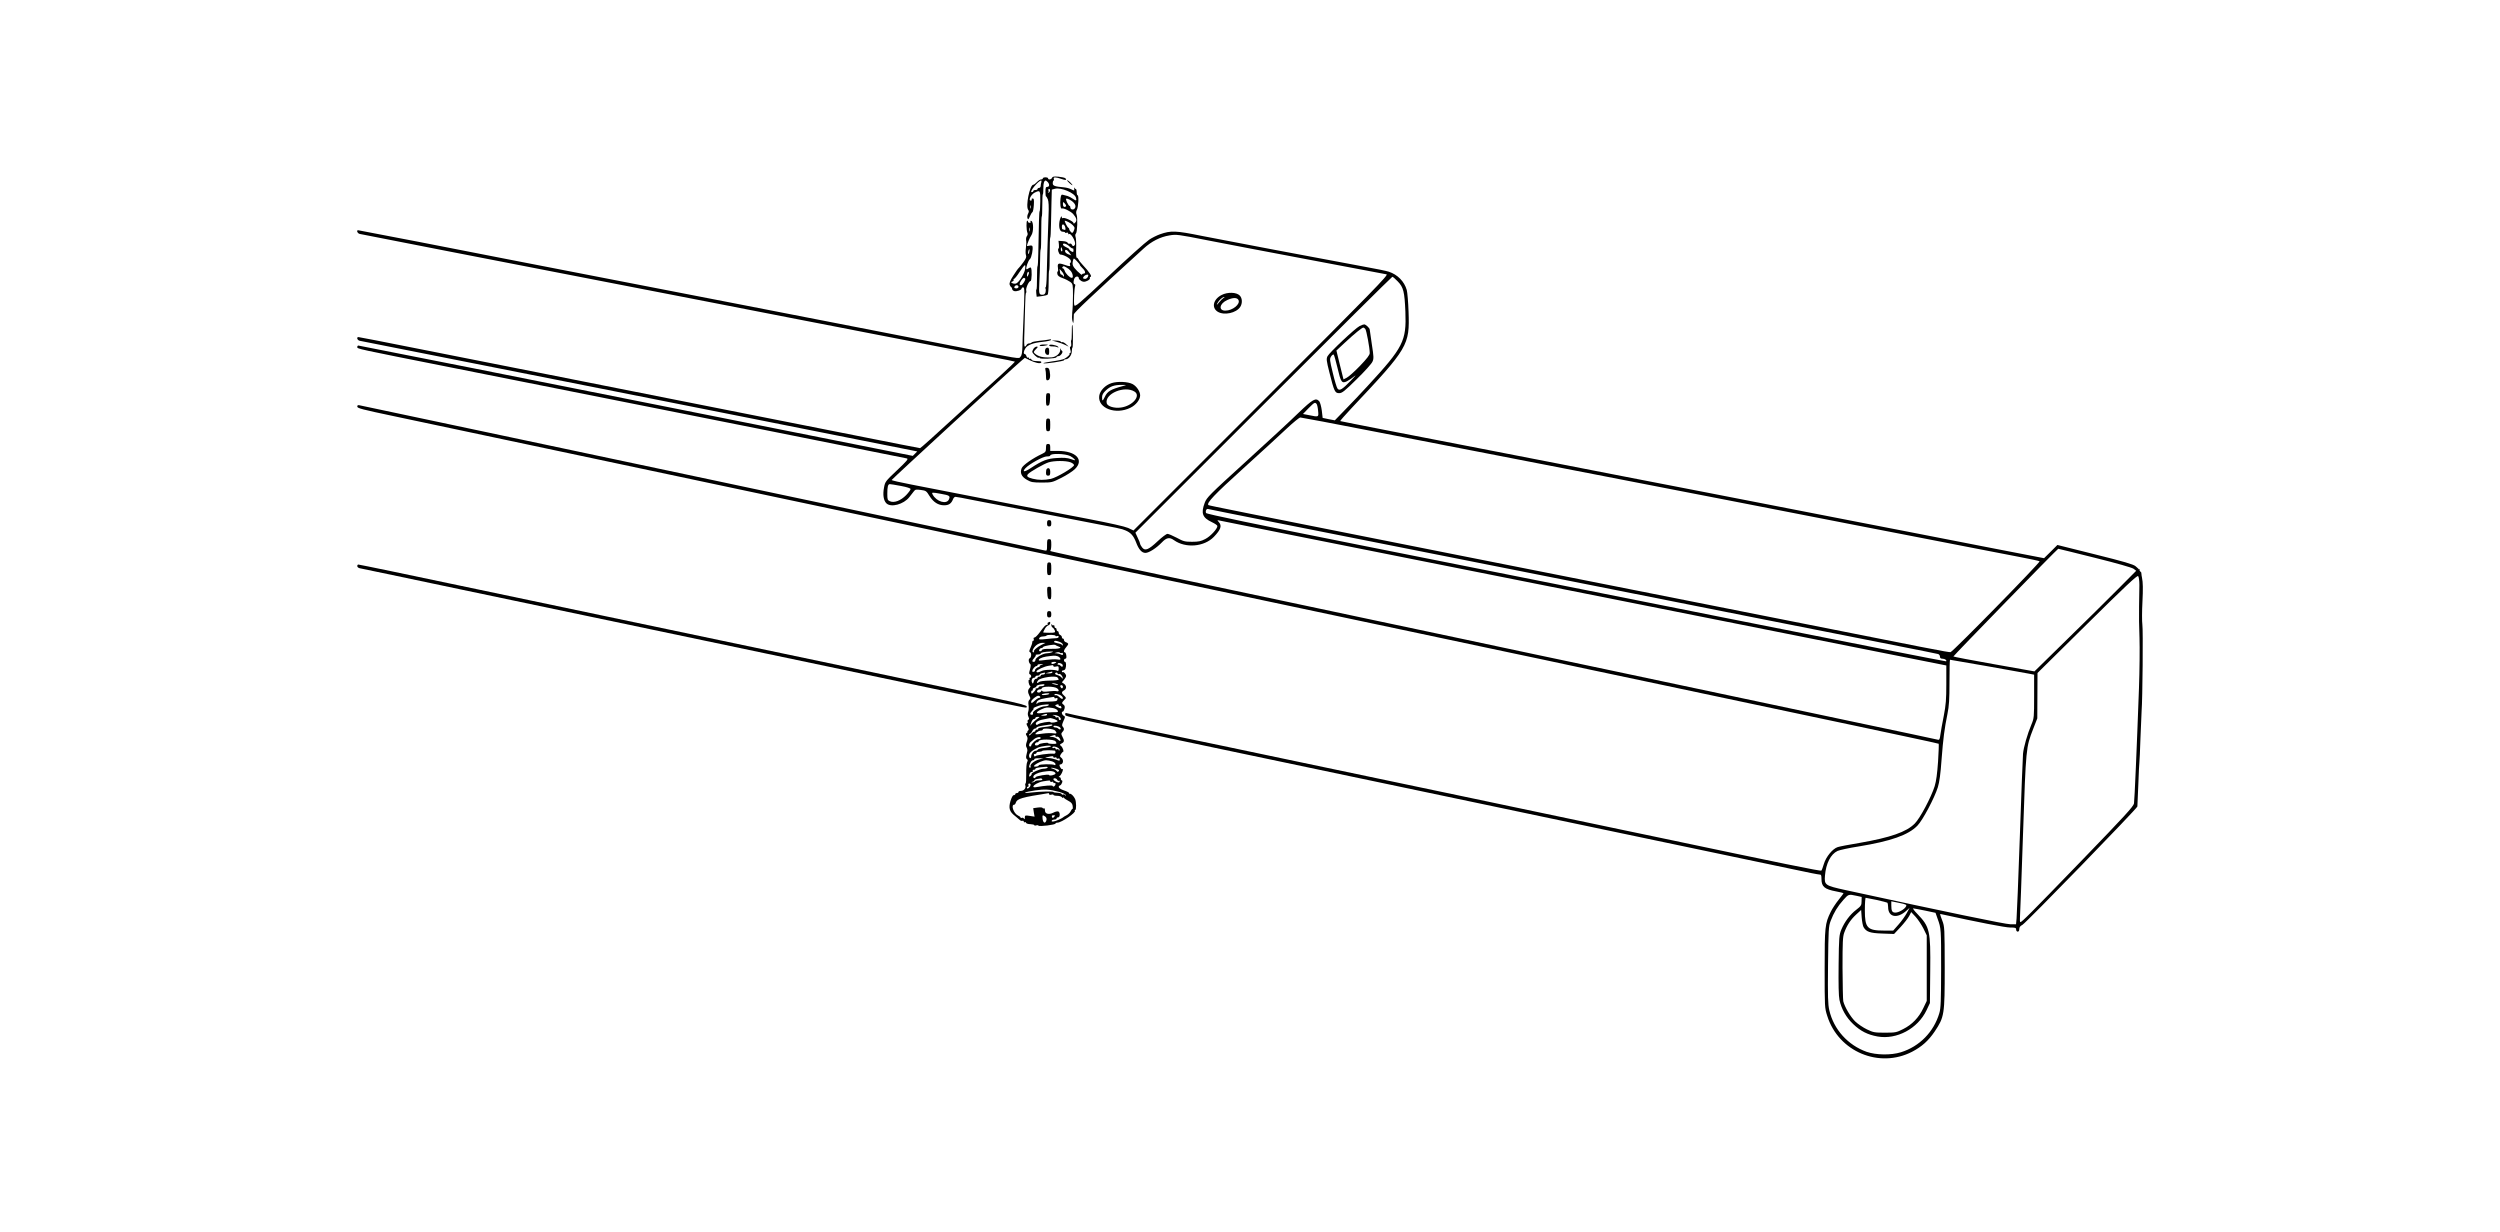 <svg width="609" height="300" viewBox="0 0 609 300" fill="none" xmlns="http://www.w3.org/2000/svg">
<rect width="609" height="300" fill="white"/>
<path d="M256.274 43.326C256.094 43.764 255.32 43.868 255.32 43.455C255.32 43.301 255.037 43.198 254.676 43.198C254.315 43.198 254.032 43.301 254.032 43.455C254.032 43.584 253.852 43.713 253.62 43.713C253.388 43.713 252.924 43.996 252.589 44.357C252.254 44.718 251.867 45.002 251.712 45.002C250.862 45.002 249.78 50.285 250.475 51.135C250.682 51.367 250.656 51.625 250.424 52.089C250.243 52.424 250.192 52.888 250.295 53.171C250.45 53.558 250.553 53.506 250.862 52.733C251.068 52.243 251.352 51.754 251.506 51.676C251.635 51.599 251.79 50.8 251.841 49.95C251.919 48.661 251.867 48.352 251.558 48.352C251.352 48.352 251.249 48.455 251.326 48.61C251.403 48.739 251.3 48.867 251.094 48.867C250.424 48.867 251.145 47.398 252.022 46.934C253.388 46.264 253.439 46.342 253.413 48.996C253.388 50.336 253.336 51.444 253.259 51.444C253.13 51.444 253.053 54.408 252.924 61.805C252.898 63.48 252.821 64.846 252.743 64.846C252.666 64.846 252.614 66.134 252.614 67.681C252.614 69.227 252.563 70.516 252.486 70.516C252.383 70.516 252.383 70.928 252.434 71.418L252.537 72.294L253.748 72.139C254.393 72.062 255.063 71.907 255.192 71.778C255.346 71.675 255.449 70.335 255.449 68.737C255.449 67.165 255.501 65.877 255.578 65.877C255.656 65.877 255.707 64.073 255.707 61.882C255.707 59.691 255.759 57.887 255.836 57.887C255.913 57.887 255.991 56.522 256.016 54.846C256.042 53.197 256.119 50.568 256.145 49.022L256.222 46.187L256.996 45.981C258.465 45.594 261.815 47.012 262.098 48.146C262.33 48.945 262.15 48.996 261.325 48.404C260.939 48.146 260.372 47.837 260.088 47.759C259.805 47.682 259.315 47.553 259.032 47.476C258.542 47.321 258.465 47.45 258.336 48.404C258.181 49.615 258.362 50.981 258.671 50.8C259.032 50.594 260.836 51.47 261.428 52.14C262.253 53.068 262.408 53.738 261.918 54.228C261.635 54.511 261.506 54.537 261.506 54.331C261.506 53.919 259.289 52.888 258.929 53.12C258.774 53.197 258.671 53.145 258.671 52.991C258.671 52.269 258.207 53.094 258.078 54.022C257.872 55.516 258.207 56.47 258.877 56.444C259.186 56.444 259.444 56.522 259.444 56.625C259.444 56.754 259.624 56.779 259.831 56.702C260.037 56.599 260.217 56.676 260.217 56.882C260.217 57.063 260.294 57.14 260.372 57.037C260.81 56.599 262.124 58.841 261.866 59.563C261.66 60.052 261.274 60.052 261.093 59.588C261.016 59.382 260.784 59.279 260.578 59.356C260.398 59.434 260.166 59.331 260.088 59.15C260.011 58.944 259.495 58.764 258.903 58.738L257.846 58.661L257.949 59.563C258.001 60.052 257.975 60.49 257.872 60.516C257.537 60.645 257.949 62.011 258.31 62.011C259.083 62.011 260.707 62.913 260.836 63.428C260.913 63.712 260.861 63.969 260.733 64.021C260.604 64.073 260.578 64.279 260.655 64.485C260.836 64.949 260.552 64.949 259.186 64.459C257.846 63.995 257.537 64.15 257.717 65.258C257.795 65.748 257.769 66.134 257.666 66.134C257.537 66.134 257.511 66.392 257.563 66.727C257.64 67.165 258.001 67.449 258.877 67.758C259.547 67.99 260.372 68.428 260.733 68.686C261.351 69.175 261.377 69.33 261.377 71.984C261.377 73.505 261.3 75.386 261.196 76.108C261.119 76.855 261.119 77.783 261.248 78.17C261.454 78.891 261.454 78.891 261.531 77.989C261.557 77.5 261.583 76.881 261.583 76.598C261.583 76.185 265.706 72.294 278.592 60.542C280.499 58.789 282.638 57.707 284.881 57.346C286.556 57.063 286.942 57.114 293.978 58.506C298.024 59.305 309.389 61.47 319.234 63.325C329.079 65.181 337.429 66.753 337.764 66.83C338.279 66.959 334.749 70.593 307.25 98.091L276.118 129.223L274.804 128.605C273.979 128.244 270.448 127.445 265.243 126.44C257.434 124.945 232.461 120.1 222.024 118.038C219.343 117.523 217.178 117.033 217.204 116.93C217.204 116.776 247.022 89.355 248.749 87.937L249.651 87.164L250.759 87.705C252.151 88.401 253.413 88.659 253.645 88.324C253.723 88.169 253.594 88.014 253.336 88.014C253.078 87.989 252.537 87.963 252.125 87.937C251.712 87.911 251.326 87.757 251.249 87.576C251.197 87.396 251.042 87.319 250.914 87.422C250.785 87.499 250.682 87.422 250.682 87.267C250.682 87.112 250.579 87.035 250.45 87.138C250.321 87.216 250.14 87.035 250.037 86.752C249.96 86.468 249.754 86.236 249.625 86.236C249.264 86.236 249.341 85.515 249.805 84.819C250.321 84.02 251.712 83.504 253.98 83.272C254.985 83.169 255.913 82.963 256.016 82.834C256.119 82.654 255.939 82.602 255.552 82.706C255.217 82.783 254.161 82.938 253.181 83.015C252.228 83.118 251.377 83.298 251.3 83.427C251.223 83.556 250.965 83.659 250.682 83.659C250.424 83.659 250.166 83.84 250.063 84.046C249.986 84.252 249.805 84.432 249.651 84.432C249.47 84.432 249.445 83.221 249.548 80.747C249.625 78.737 249.702 75.773 249.728 74.201C249.754 72.603 249.857 71.289 249.96 71.289C250.037 71.289 250.063 71.057 249.986 70.799C249.831 70.206 250.63 68.454 251.042 68.454C251.352 68.454 251.429 65.516 251.12 65.207C251.042 65.103 250.785 65.181 250.553 65.361C250.321 65.542 250.089 65.645 250.037 65.567C249.805 65.361 250.475 63.428 250.888 63.119C251.274 62.81 251.712 60.619 251.506 60.001C251.455 59.82 251.171 59.743 250.785 59.846C250.45 59.923 250.166 59.949 250.166 59.898C250.166 59.511 250.836 57.913 251.223 57.346C251.816 56.522 251.79 53.996 251.223 53.816C251.017 53.738 250.939 53.816 251.042 53.996C251.145 54.151 251.068 54.279 250.836 54.279C250.604 54.279 250.424 54.151 250.424 54.022C250.424 53.867 250.347 53.764 250.243 53.764C249.96 53.764 250.012 56.083 250.269 56.676C250.398 56.934 250.347 57.269 250.166 57.501C249.986 57.707 249.908 58.171 249.96 58.506C250.037 58.867 250.012 59.691 249.908 60.387C249.805 61.057 249.805 61.882 249.934 62.166C250.089 62.604 249.934 62.99 249.316 63.841C248.878 64.459 248.362 65.078 248.208 65.232C248.027 65.361 247.409 66.237 246.842 67.139C246.094 68.299 245.837 68.969 245.94 69.33C246.043 69.639 246.223 69.897 246.326 69.948C246.455 70 246.558 70.206 246.558 70.387C246.558 70.593 246.764 70.799 247.048 70.902C247.615 71.082 248.878 70.644 248.878 70.258C248.878 70.129 249.032 70 249.238 70C249.625 70 249.625 70.67 249.264 78.891C249.161 80.876 249.084 83.401 249.058 84.484C249.006 85.978 248.903 86.597 248.568 86.932C248.053 87.422 249.625 87.705 230.451 83.943C223.931 82.68 211.998 80.335 203.906 78.763C195.84 77.19 184.474 74.974 178.65 73.84C160.687 70.335 159.27 70.077 151.59 68.583C147.492 67.784 141.229 66.573 137.673 65.877C134.142 65.181 127.931 63.969 123.885 63.196C119.839 62.397 109.994 60.49 102.005 58.918C93.99 57.372 87.367 56.083 87.238 56.083C86.748 56.083 87.083 56.856 87.624 56.985C88.165 57.114 99.995 59.434 109.324 61.238C111.592 61.676 122.081 63.712 132.647 65.773C143.214 67.835 153.6 69.846 155.713 70.258C157.852 70.67 161.718 71.418 164.347 71.933C166.975 72.448 171.15 73.273 173.624 73.737C182.593 75.49 188.804 76.701 194.113 77.732C197.102 78.324 200.968 79.072 202.746 79.407C204.525 79.742 208.932 80.592 212.54 81.314C220.555 82.886 234.78 85.644 241.893 87.009C244.78 87.551 247.177 88.04 247.228 88.092C247.28 88.143 245.837 89.535 244.058 91.159C242.254 92.757 237.1 97.498 232.564 101.622C228.054 105.771 224.266 109.173 224.137 109.173C224.008 109.173 221.895 108.761 219.446 108.271C216.998 107.781 200.04 104.431 181.742 100.797C163.47 97.163 140.662 92.653 131.101 90.746C121.54 88.839 107.829 86.133 100.665 84.716C93.475 83.272 87.47 82.113 87.315 82.113C86.774 82.113 87.032 82.886 87.624 83.015C88.191 83.118 103.525 86.159 148.11 94.999C161.795 97.705 176.975 100.72 181.871 101.699C186.768 102.679 197.85 104.869 206.483 106.596C215.142 108.297 222.487 109.766 222.822 109.843L223.441 109.972L222.9 110.513L222.359 111.054L197.669 106.132C125.38 91.7 87.521 84.174 87.289 84.174C87.16 84.174 87.032 84.329 87.032 84.535C87.032 84.999 86.594 84.896 110.097 89.561C163.213 100.127 220.451 111.544 220.915 111.673C221.328 111.802 220.941 112.266 218.519 114.559C215.709 117.214 215.606 117.343 215.349 118.76C215.014 120.487 215.22 121.904 215.916 122.6C217.024 123.708 220.142 122.858 221.508 121.105C221.895 120.616 222.384 119.971 222.616 119.688C222.951 119.224 223.183 119.198 224.317 119.353C225.554 119.507 225.683 119.611 226.405 120.796C227.384 122.342 228.544 123.09 229.987 123.09C231.121 123.09 231.739 122.677 232.152 121.621C232.255 121.311 232.538 121.028 232.745 121.028C232.951 121.028 234.858 121.363 236.945 121.801C240.734 122.548 249.187 124.172 262.279 126.698C272.897 128.734 273.18 128.785 274.134 129.198C275.448 129.739 276.118 130.486 276.737 132.084C277.381 133.836 278.128 134.687 279.03 134.687C279.881 134.687 281.685 133.527 283.025 132.136C284.159 130.95 284.881 130.795 285.989 131.594C288.824 133.605 293.334 133.218 295.705 130.77C297.406 128.991 297.715 128.064 296.89 127.162C296.452 126.672 296.478 126.672 297.071 126.801C297.431 126.904 319.801 131.362 346.81 136.749C373.819 142.135 413.507 150.047 435.026 154.325L474.122 162.108V166.644C474.122 170.381 474.019 171.721 473.503 174.375C473.143 176.154 472.782 178.215 472.679 178.963C472.55 180.045 472.421 180.303 472.086 180.2C471.854 180.148 468.89 179.504 465.488 178.782C462.086 178.061 455.772 176.72 451.443 175.818C447.113 174.891 437.5 172.855 430.052 171.283C422.604 169.711 412.76 167.623 408.146 166.644C403.533 165.664 396.704 164.221 392.941 163.422C383.406 161.412 378.406 160.355 373.535 159.325C371.241 158.835 363.561 157.186 356.474 155.691C349.387 154.196 339.542 152.109 334.568 151.052C329.62 149.995 322.069 148.397 317.817 147.495C313.564 146.593 297.818 143.243 282.819 140.073C267.82 136.903 255.681 134.275 255.81 134.223C255.965 134.172 256.094 133.501 256.094 132.728C256.094 131.517 256.042 131.337 255.578 131.337C255.114 131.337 255.063 131.517 255.063 132.78C255.063 134.146 255.037 134.223 254.496 134.094C254.161 134.017 246.429 132.367 237.28 130.435C217.385 126.234 196.432 121.801 184.448 119.25C181.124 118.528 176.485 117.549 174.14 117.059C168.573 115.899 135.998 108.993 128.395 107.369C125.148 106.673 117.184 104.998 110.742 103.632C94.969 100.308 88.294 98.89 87.624 98.736C87.186 98.632 87.032 98.71 87.032 99.045C87.032 99.457 88.294 99.766 95.871 101.364C107.365 103.787 128.73 108.323 144.889 111.75C148.162 112.446 169.501 116.956 192.309 121.801C215.142 126.62 235.94 131.027 238.569 131.594C251.274 134.3 259.702 136.079 266.531 137.522C270.655 138.372 275.861 139.48 278.128 139.97C280.396 140.46 285.035 141.439 288.437 142.161C296.89 143.939 302.663 145.176 312.662 147.289C317.353 148.269 325.059 149.918 329.801 150.923C334.543 151.928 340.573 153.191 343.202 153.758C357.222 156.747 364.18 158.216 368.716 159.17C371.473 159.737 374.798 160.433 376.061 160.716C379.463 161.464 392.477 164.221 405.827 167.03C412.27 168.396 419.125 169.839 421.032 170.252C422.939 170.664 429.795 172.107 436.238 173.473C442.68 174.839 449.819 176.334 452.087 176.824C454.355 177.313 459.793 178.473 464.174 179.401C468.555 180.329 472.189 181.127 472.266 181.179C472.318 181.256 472.266 183.189 472.112 185.509C471.905 188.447 471.674 190.251 471.287 191.513C470.437 194.219 467.73 199.322 466.442 200.611C464.406 202.673 460.54 204.013 453.015 205.327C450.515 205.739 448.092 206.203 447.654 206.358C446.443 206.744 444.819 208.703 444.304 210.43C444.072 211.229 443.789 211.976 443.686 212.079C443.531 212.26 434.64 210.456 402.734 203.729C398.688 202.879 394.874 202.08 394.23 201.951C393.585 201.822 391.395 201.358 389.333 200.92C384.643 199.941 376.19 198.137 368.974 196.642C365.932 195.998 361.577 195.096 359.309 194.606C354.619 193.601 347.763 192.158 335.986 189.709C331.527 188.782 326.837 187.802 325.548 187.519C324.285 187.235 318.487 186.024 312.662 184.813C306.864 183.602 300.24 182.21 297.973 181.72C292.818 180.638 275.938 177.107 266.918 175.252C263.155 174.478 259.934 173.783 259.753 173.705C259.547 173.654 259.444 173.783 259.495 174.04C259.573 174.53 258.31 174.221 282.123 179.246C288.282 180.535 294.39 181.823 295.653 182.107C296.942 182.39 308.23 184.761 320.781 187.39C333.331 190.044 351.603 193.859 361.371 195.92C371.164 197.982 381.292 200.121 383.921 200.662C399.642 203.961 411.626 206.461 415.234 207.234C417.501 207.724 422.192 208.703 425.671 209.425C429.15 210.146 434.408 211.255 437.346 211.873C440.309 212.517 442.938 213.033 443.222 213.033C443.634 213.033 443.711 213.213 443.711 214.089C443.711 215.996 444.433 216.615 447.319 217.156C448.247 217.337 449.02 217.517 449.072 217.569C449.123 217.594 448.582 218.342 447.886 219.192C447.19 220.068 446.314 221.383 445.953 222.156C444.562 224.991 444.484 225.764 444.484 236.021C444.484 245.376 444.484 245.505 445.129 247.515C447.861 256.2 457.783 260.35 465.798 256.2C468.169 254.963 469.792 253.494 471.287 251.278C473.658 247.721 473.735 247.206 473.735 235.712C473.71 226.099 473.71 225.738 473.143 224.269C472.472 222.439 472.472 222.594 473.039 222.723C481.724 224.63 488.477 225.944 489.662 225.944C490.951 225.944 491.131 225.996 491.131 226.46C491.131 226.717 491.312 226.949 491.518 226.949C491.75 226.949 491.904 226.717 491.904 226.305C491.904 225.867 492.136 225.558 492.652 225.3C493.502 224.862 520.588 196.977 520.665 196.462C520.691 196.281 520.794 193.859 520.897 191.101C521.001 188.344 521.104 185.921 521.155 185.715C521.207 185.509 521.31 182.88 521.413 179.916C521.516 176.927 521.645 173.911 521.696 173.216C521.928 170.381 522.083 153.294 521.877 152.109C521.774 151.413 521.774 148.939 521.902 146.568C522.057 143.501 522.031 141.851 521.799 140.769C521.516 139.3 521.799 140.769 521.607 139.45C520.227 137.934 521.413 139.682 521.181 139.45C520.949 139.218 521.619 138.258 521.078 138.774L520.897 138.527L520.227 137.934C519.686 137.47 517.392 136.8 510.357 135.048L501.182 132.754L499.558 134.378L497.935 135.976L485.951 133.656C479.379 132.367 470.101 130.563 465.359 129.636C460.617 128.708 454.69 127.574 452.216 127.084C449.742 126.595 442.887 125.255 437.011 124.121C431.135 122.987 421.908 121.183 416.522 120.126C411.136 119.069 403.379 117.575 399.255 116.776C395.158 115.977 390.982 115.178 389.977 114.972C388.998 114.765 384.23 113.838 379.411 112.91C374.592 111.982 365.958 110.281 360.211 109.173C354.464 108.039 344.568 106.132 338.176 104.895C331.811 103.658 326.528 102.601 326.476 102.575C326.424 102.524 327.636 101.132 329.182 99.483C343.099 84.69 343.408 84.149 343.125 75.928C343.047 73.582 342.841 71.211 342.686 70.644C342.094 68.557 340.444 66.882 338.305 66.186C337.816 66.005 334.903 65.413 331.862 64.871C320.342 62.733 298.514 58.609 292.818 57.475C286.35 56.161 285.241 56.135 282.587 57.063C281.788 57.346 280.602 57.939 279.958 58.377C278.953 59.073 274.572 62.99 269.881 67.423C262.717 74.149 261.815 74.897 261.686 74.304C261.531 73.582 261.686 70.412 261.892 69.742C261.995 69.459 261.944 69.227 261.789 69.227C261.403 69.227 261.454 68.17 261.841 67.655C262.176 67.217 262.794 67.294 262.794 67.784C262.794 67.964 263.078 68.248 263.413 68.454C263.928 68.712 264.186 68.712 264.83 68.428C265.294 68.222 265.578 67.938 265.5 67.758C265.449 67.578 265.5 67.423 265.655 67.423C266.119 67.423 265.32 66.186 263.799 64.588C263.284 64.047 262.794 63.428 262.717 63.196C262.614 62.964 262.433 62.784 262.305 62.784C262.15 62.784 262.098 61.856 262.15 60.542C262.202 59.331 262.124 58.068 262.021 57.758C261.892 57.398 261.918 57.063 262.098 56.882C262.433 56.547 262.562 53.094 262.253 52.269C262.098 51.883 262.124 51.47 262.33 51.109C262.691 50.465 262.846 47.579 262.511 47.579C262.382 47.579 262.279 47.218 262.279 46.806C262.279 46.367 262.176 46.032 262.047 46.032C261.918 46.032 261.763 45.878 261.686 45.697C261.635 45.543 261.635 45.646 261.66 45.955C261.763 46.496 261.738 46.496 260.99 46.136C260.578 45.904 259.779 45.697 259.238 45.646C256.893 45.44 256.403 45.259 256.454 44.589C256.454 44.254 256.558 43.971 256.661 43.971C256.764 43.971 256.789 43.79 256.712 43.584C256.506 43.094 257.15 43.094 258.542 43.584C259.599 43.971 259.985 43.893 259.521 43.429C259.367 43.275 258.619 43.12 257.846 43.043C256.712 42.94 256.377 43.017 256.274 43.326ZM253.671 44.383C253.594 44.615 253.516 45.002 253.516 45.285C253.516 45.543 253.336 45.775 253.13 45.775C252.924 45.775 252.743 45.878 252.743 46.032C252.743 46.161 252.511 46.29 252.228 46.29C251.944 46.29 251.712 46.393 251.712 46.548C251.712 46.677 251.532 46.806 251.3 46.806C250.656 46.806 252.95 43.996 253.62 43.971C253.723 43.971 253.748 44.151 253.671 44.383ZM255.217 44.331C255.707 44.847 255.681 45.517 255.14 45.517C254.754 45.517 254.676 45.749 254.676 46.677C254.676 47.321 254.728 47.837 254.805 47.837C254.882 47.837 255.063 48.146 255.243 48.532C255.449 49.022 255.527 50.285 255.424 52.475C255.192 59.099 255.037 64.021 254.985 66.959C254.96 68.634 254.831 70 254.728 70C254.599 70 254.599 70.129 254.676 70.284C254.779 70.412 254.779 70.825 254.702 71.186C254.573 71.624 254.367 71.804 253.929 71.804C253.104 71.804 253.053 71.546 253.181 68.84C253.259 67.552 253.336 65.207 253.362 63.635C253.362 62.037 253.439 60.722 253.516 60.722C253.594 60.722 253.645 58.918 253.645 56.728C253.645 54.537 253.697 52.733 253.774 52.733C253.852 52.733 253.903 51.522 253.903 50.027C253.903 48.532 253.955 47.321 254.032 47.321C254.109 47.321 254.161 46.651 254.161 45.826C254.161 44.589 254.341 43.996 254.754 43.971C254.805 43.971 255.011 44.125 255.217 44.331ZM255.784 46.471C255.733 46.703 255.552 46.934 255.372 46.96C255.192 46.986 255.166 46.96 255.295 46.909C255.449 46.831 255.475 46.599 255.398 46.393C255.32 46.187 255.398 46.032 255.578 46.032C255.733 46.032 255.836 46.239 255.784 46.471ZM260.552 48.635C261.815 49.306 262.33 50.259 261.738 50.852C261.377 51.213 260.733 51.006 260.733 50.517C260.733 50.31 260.629 50.156 260.526 50.156C260.423 50.156 260.14 49.744 259.908 49.254C259.495 48.3 259.624 48.172 260.552 48.635ZM259.702 50.13C259.702 50.285 259.521 50.414 259.315 50.414C259.083 50.414 258.929 50.156 258.929 49.744C258.929 49.151 258.98 49.125 259.315 49.486C259.521 49.692 259.702 49.975 259.702 50.13ZM251.12 50.723C251.042 50.903 250.991 50.774 250.991 50.414C250.991 50.053 251.042 49.924 251.12 50.079C251.171 50.259 251.171 50.568 251.12 50.723ZM260.269 54.099C261.093 54.511 261.763 55.181 261.763 55.568C261.763 55.723 261.635 56.083 261.506 56.367C261.248 56.805 261.171 56.831 260.861 56.496C260.655 56.29 260.475 56.006 260.475 55.877C260.475 55.723 260.398 55.568 260.294 55.516C259.985 55.388 259.186 53.764 259.418 53.764C259.547 53.764 259.934 53.919 260.269 54.099ZM259.521 55.465C259.599 55.955 259.547 56.083 259.264 55.98C259.057 55.903 258.825 55.826 258.774 55.826C258.722 55.826 258.671 55.542 258.671 55.181C258.671 54.357 259.341 54.589 259.521 55.465ZM250.862 56.264C250.785 56.522 250.733 56.367 250.733 55.955C250.733 55.516 250.785 55.336 250.862 55.491C250.914 55.671 250.914 56.032 250.862 56.264ZM260.578 60.078C260.939 60.413 261.274 60.593 261.351 60.516C261.428 60.439 261.506 60.645 261.506 60.954C261.506 61.444 261.428 61.47 260.99 61.238C260.707 61.083 260.475 60.877 260.475 60.748C260.475 60.619 260.14 60.387 259.702 60.207C259.289 60.026 258.929 59.743 258.929 59.563C258.929 59.099 259.805 59.356 260.578 60.078ZM258.748 60.722C258.825 61.006 258.774 61.238 258.645 61.238C258.516 61.238 258.413 61.006 258.413 60.722C258.413 60.439 258.465 60.207 258.516 60.207C258.568 60.207 258.671 60.439 258.748 60.722ZM250.733 61.418C250.656 61.831 250.553 61.985 250.475 61.805C250.372 61.47 250.579 60.722 250.759 60.722C250.81 60.722 250.81 61.032 250.733 61.418ZM260.526 61.599L260.964 62.217L260.217 61.934C259.753 61.753 259.444 61.444 259.444 61.186C259.444 60.619 259.959 60.825 260.526 61.599ZM263.052 64.537C263.052 64.64 263.361 65 263.696 65.335C264.418 66.005 264.547 66.65 263.954 66.65C263.748 66.65 263.567 66.779 263.567 66.907C263.567 67.062 263.052 66.65 262.408 66.031C261.274 64.871 261.119 64.485 261.403 63.377C261.557 62.836 261.583 62.836 262.305 63.583C262.717 63.995 263.052 64.433 263.052 64.537ZM249.728 65.542C249.522 66.727 248.156 68.892 247.486 69.072C247.202 69.15 246.79 69.098 246.584 68.969C246.223 68.763 246.223 68.737 246.61 68.583C246.867 68.48 246.996 68.299 246.919 68.17C246.842 68.041 246.893 67.938 247.022 67.938C247.151 67.938 247.769 67.191 248.362 66.263C248.955 65.335 249.548 64.588 249.676 64.588C249.78 64.588 249.805 65.026 249.728 65.542ZM259.727 65.129C260.578 65.567 261.171 66.263 261.3 67.011C261.403 67.475 261.325 67.681 261.068 67.681C260.604 67.681 259.547 66.624 259.341 65.928C259.238 65.619 259.032 65.361 258.903 65.361C258.748 65.361 258.722 65.232 258.8 65.103C259.006 64.768 259.109 64.768 259.727 65.129ZM259.186 67.139C259.186 67.475 259.135 67.475 258.954 67.217C258.851 67.011 258.645 66.882 258.516 66.882C258.387 66.907 258.233 66.598 258.207 66.212L258.104 65.49L258.645 66.109C258.954 66.444 259.186 66.907 259.186 67.139ZM250.45 67.088C250.192 67.526 250.192 67.5 250.166 67.011C250.166 66.418 250.501 65.954 250.63 66.366C250.682 66.521 250.604 66.83 250.45 67.088ZM265.114 67.011C265.114 67.475 264.727 67.938 264.315 67.938C263.748 67.938 263.696 67.655 264.134 67.217C264.418 66.933 265.114 66.779 265.114 67.011ZM340.496 68.557C341.887 69.974 342.145 71.082 342.351 75.902C342.635 83.092 341.862 84.587 333.202 93.968C331.579 95.746 329.105 98.349 327.687 99.792L325.162 102.395L323.667 102.112L322.198 101.802L321.992 100.024C321.863 99.019 321.579 98.014 321.373 97.756C320.523 96.828 319.853 97.189 316.296 100.591C314.441 102.421 308.642 107.756 303.436 112.498C294.571 120.564 293.952 121.183 293.463 122.497C292.509 125.048 292.896 126.105 295.241 127.213C295.962 127.548 296.555 127.961 296.555 128.141C296.555 128.837 294.828 130.692 293.591 131.311C292.561 131.852 291.968 131.981 290.37 131.981C288.643 131.981 288.257 131.878 286.659 131.002C285.68 130.486 284.649 130.048 284.391 130.048C284.133 130.048 283.051 130.847 281.994 131.852C279.778 133.94 278.927 134.275 278.231 133.373C277.974 133.038 277.742 132.625 277.742 132.496C277.742 132.342 277.484 131.672 277.149 131.002L276.582 129.765L307.766 98.607C324.93 81.443 339.053 67.423 339.181 67.423C339.31 67.423 339.903 67.938 340.496 68.557ZM249.728 67.835C249.96 68.093 249.084 69.485 248.697 69.485C248.259 69.485 248.285 69.072 248.774 68.325C249.213 67.681 249.445 67.552 249.728 67.835ZM248.104 69.871C248.104 70.077 247.872 70.258 247.589 70.258C247.074 70.258 246.919 69.974 247.254 69.665C247.563 69.33 248.104 69.485 248.104 69.871ZM320.729 98.4C320.858 98.581 321.038 99.354 321.09 100.076C321.244 101.648 321.27 101.622 318.873 101.132L317.404 100.849L318.745 99.457C320.214 97.988 320.317 97.937 320.729 98.4ZM334.543 105.075C344.052 106.905 362.866 110.565 376.318 113.193C389.797 115.796 404.1 118.58 408.146 119.379C412.193 120.152 417.811 121.26 420.646 121.801C423.481 122.368 430.619 123.76 436.495 124.894C442.371 126.053 449.51 127.419 452.345 127.986C455.18 128.527 460.875 129.636 464.973 130.435C469.096 131.234 475.642 132.496 479.534 133.269C483.425 134.043 488.889 135.099 491.647 135.615C494.404 136.13 496.749 136.646 496.852 136.723C497.11 136.955 475.72 158.758 475.153 158.861C474.689 158.938 470.462 158.113 431.727 150.408C407.811 145.666 386.395 141.413 355.701 135.331C301.349 124.533 294.493 123.167 294.365 123.038C293.849 122.548 295.834 120.461 302.843 114.121C307.096 110.255 311.889 105.9 313.436 104.405C315.008 102.936 316.477 101.725 316.76 101.699C317.018 101.699 325.033 103.22 334.543 105.075ZM219.446 118.373C220.967 118.657 221.817 118.94 221.817 119.147C221.817 119.327 221.328 119.997 220.735 120.616C219.421 121.956 217.823 122.574 216.792 122.11C216.199 121.853 216.148 121.672 216.148 120.281C216.148 118.58 216.302 117.935 216.766 117.935C216.921 117.935 218.132 118.116 219.446 118.373ZM229.265 120.306C231.327 120.667 231.533 120.822 231.147 121.672C230.58 122.935 228.131 122.213 227.204 120.487C226.894 119.894 226.972 119.894 229.265 120.306ZM309.57 127.059C332.3 131.569 355.392 136.13 374.643 139.97C405.724 146.155 452.886 155.51 462.396 157.366C467.499 158.371 471.88 159.247 472.137 159.325C472.369 159.402 472.576 159.685 472.576 159.969C472.576 160.304 472.756 160.459 473.194 160.459C473.787 160.459 474.328 160.871 474.07 161.103C474.019 161.18 450.206 156.464 421.161 150.691C392.091 144.893 351.578 136.826 331.141 132.754C305.704 127.677 293.901 125.229 293.798 124.971C293.591 124.481 293.901 123.863 294.287 123.992C294.468 124.043 301.349 125.435 309.57 127.059ZM510.28 135.872C515.692 137.213 519.351 138.269 519.738 138.553L520.382 139.042L515.872 143.578C513.398 146.078 507.805 151.593 503.476 155.82L495.59 163.551L485.745 161.799C480.333 160.845 475.9 159.995 475.849 159.917C475.797 159.789 501.156 133.708 501.388 133.682C501.414 133.656 505.409 134.661 510.28 135.872ZM521.155 142.496C521.155 143.527 521.129 145.846 521.078 147.702C521.026 149.531 521.078 153.011 521.181 155.433C521.258 157.83 521.207 163.345 521.052 167.675C520.511 182.674 519.97 194.864 519.841 195.714C519.738 196.436 517.547 198.807 507.213 209.502C494.43 222.723 492.523 224.63 492.162 224.63C492.059 224.63 492.007 224.192 492.059 223.651C492.11 223.135 492.445 213.935 492.806 203.24C493.528 181.952 493.528 182.107 495.28 177.571L496.285 174.994L496.311 169.453L496.337 163.938L508.45 151.98C517.624 142.908 520.614 140.099 520.846 140.331C521.026 140.511 521.155 141.439 521.155 142.496ZM483.967 162.263C488.837 163.113 493.425 163.938 494.172 164.092L495.512 164.35V169.633C495.512 174.607 495.487 174.994 494.894 176.385C493.863 178.808 492.935 182.107 492.806 183.627C492.729 184.426 492.394 193.472 492.033 203.755C491.672 214.038 491.312 223.058 491.234 223.78L491.105 225.145H489.688C488.528 225.145 473.941 222.13 449.561 216.821C444.536 215.713 444.381 215.61 444.562 213.29C444.819 210.301 445.953 208.085 447.629 207.286C448.092 207.079 450.386 206.564 452.731 206.203C460.617 204.915 464.87 203.42 467.086 201.126C468.375 199.812 471.261 194.348 472.06 191.771C472.447 190.534 472.73 188.447 472.962 185.071C473.374 179.762 473.658 177.597 474.405 173.886C474.792 171.979 474.895 170.381 474.895 166.103C474.895 163.139 474.947 160.716 475.024 160.716C475.101 160.716 479.122 161.412 483.967 162.263ZM452.216 218.213L453.505 218.496L453.479 219.553C453.479 220.532 453.35 220.713 452.19 221.615C450.67 222.774 449.355 224.527 448.556 226.434C448.015 227.774 447.964 228.264 447.886 235.016C447.835 239.681 447.886 242.644 448.092 243.572C448.556 245.763 449.716 247.85 451.443 249.474C453.221 251.175 454.948 252.051 457.37 252.489C462.061 253.314 467.163 250.582 469.303 246.098L470.127 244.345L470.205 236.537C470.308 226.666 470.101 225.79 467.06 222.62C466.339 221.898 465.901 221.28 466.055 221.28C466.236 221.28 467.524 221.537 468.942 221.821L471.493 222.362L472.009 223.831C472.859 226.151 472.859 226.305 472.859 236.073C472.833 243.856 472.782 245.608 472.421 246.794C471.081 251.381 467.576 254.937 463.066 256.329C460.669 257.077 457.035 257.025 454.716 256.226C450.154 254.602 446.701 250.788 445.618 246.098C445.283 244.655 445.232 242.799 445.309 235.093C445.412 226.357 445.438 225.712 445.953 224.321C446.701 222.336 447.654 220.764 449.046 219.218C450.309 217.801 450.309 217.801 452.216 218.213ZM457.113 219.218C458.427 219.527 459.612 219.811 459.741 219.888C459.844 219.965 459.947 220.455 459.947 220.97C459.947 223.445 462.19 223.883 464.432 221.821L465.179 221.151L464.483 222.439C464.097 223.135 463.22 224.398 462.499 225.197L461.184 226.692H459.02C454.87 226.692 454.278 226.073 454.278 221.744C454.278 220.068 454.381 218.703 454.484 218.703C454.587 218.703 455.772 218.934 457.113 219.218ZM464.303 220.816C463.942 221.512 462.525 222.311 461.726 222.311C460.927 222.311 460.721 221.924 460.721 220.532V219.553L462.628 219.94C464.38 220.3 464.535 220.403 464.303 220.816ZM453.943 225.815C454.613 227.001 455.515 227.31 458.53 227.413L461.391 227.516L462.988 225.815C463.865 224.862 464.793 223.676 465.076 223.135L465.566 222.182L466.648 223.341C467.215 223.96 468.065 225.249 468.529 226.151L469.354 227.851V235.841V243.83L468.529 245.557C467.447 247.876 465.772 249.603 463.607 250.685C461.983 251.51 461.726 251.561 459.174 251.561C456.674 251.561 456.339 251.51 454.793 250.762C453.865 250.324 452.577 249.448 451.907 248.804C450.747 247.644 449.381 245.325 449.02 243.907C448.943 243.521 448.866 239.861 448.84 235.789C448.84 229.604 448.891 228.186 449.252 227.207C449.896 225.429 450.773 224.063 452.139 222.8L453.376 221.666L453.505 223.47C453.582 224.45 453.788 225.506 453.943 225.815Z" fill="black"/>
<path d="M331.192 79.433C330.136 79.948 323.847 85.876 323.383 86.778C323.074 87.422 323.1 87.809 323.847 90.747C325.007 95.36 325.187 95.772 326.218 95.772C326.94 95.772 327.507 95.308 330.522 92.344C332.429 90.489 334.156 88.556 334.336 88.092C334.671 87.371 334.646 86.855 334.182 83.891C333.898 82.01 333.666 80.386 333.666 80.283C333.666 79.922 332.687 79.02 332.326 79.02C332.146 79.02 331.63 79.201 331.192 79.433ZM332.584 80.129C332.867 80.464 333.666 84.768 333.666 86.005C333.666 86.469 333.022 87.319 331.295 89.123C329.981 90.489 328.538 91.778 328.074 92.009L327.275 92.422L326.399 88.891L325.548 85.386L327.739 83.35C329.955 81.288 331.785 79.794 332.12 79.794C332.223 79.794 332.429 79.948 332.584 80.129ZM325.806 89.587C326.631 93.143 326.863 93.478 328.1 92.886C328.564 92.654 329.414 92.087 329.955 91.623C330.522 91.159 330.084 91.674 329.027 92.757C326.94 94.922 326.27 95.308 325.806 94.638C325.626 94.406 325.11 92.705 324.672 90.85C323.899 87.654 323.873 87.448 324.26 86.829C324.492 86.469 324.775 86.288 324.904 86.391C325.007 86.52 325.419 87.963 325.806 89.587Z" fill="black"/>
<path d="M259.959 43.945C259.959 44.048 260.243 44.383 260.604 44.692C260.964 45.002 261.248 45.182 261.248 45.105C261.248 45.002 260.964 44.667 260.604 44.332C260.243 43.996 259.959 43.816 259.959 43.945Z" fill="black"/>
<path d="M297.586 71.856C295.524 72.912 295.061 74.974 296.658 75.954C298.205 76.881 301.143 76.263 302.122 74.768C302.689 73.892 302.637 72.629 301.993 71.985C301.194 71.16 299.029 71.108 297.586 71.856ZM298.05 72.577C297.818 72.732 297.303 73.222 296.942 73.686C296.401 74.356 296.323 74.381 296.555 73.866C296.89 73.17 297.818 72.32 298.23 72.346C298.385 72.346 298.282 72.448 298.05 72.577ZM301.684 73.067C302.225 74.072 300.266 75.67 298.488 75.67C296.761 75.67 297.045 73.943 298.952 73.093C300.344 72.448 301.349 72.448 301.684 73.067Z" fill="black"/>
<path d="M261.093 80.927C261.093 82.01 261.042 82.886 260.965 82.886C260.887 82.886 260.862 83.221 260.939 83.659C260.99 84.097 260.939 84.432 260.784 84.432C260.604 84.432 260.578 84.69 260.733 85.205C260.887 85.721 260.862 85.978 260.681 85.978C260.527 85.978 260.449 86.056 260.552 86.133C260.733 86.339 259.985 87.061 259.186 87.448C258.826 87.602 257.511 87.886 256.274 88.04C255.037 88.221 254.058 88.427 254.135 88.478C254.341 88.71 259.186 87.989 259.186 87.757C259.186 87.628 259.367 87.525 259.573 87.525C260.32 87.525 261.068 86.546 261.093 85.592C261.119 85.102 261.171 84.69 261.248 84.69C261.429 84.69 261.403 79.355 261.222 79.149C261.119 79.072 261.068 79.871 261.093 80.927Z" fill="black"/>
<path d="M257.408 83.273C258.078 83.453 259.006 83.788 259.47 84.02L260.346 84.458L259.702 83.84C259.341 83.505 258.903 83.273 258.748 83.35C258.568 83.402 258.413 83.35 258.413 83.247C258.413 83.118 257.924 82.989 257.305 82.963L256.223 82.938L257.408 83.273Z" fill="black"/>
<path d="M253.259 84.149C253.259 84.303 253.697 84.329 254.238 84.252C255.553 84.046 255.604 83.917 254.341 83.917C253.749 83.917 253.259 84.02 253.259 84.149Z" fill="black"/>
<path d="M255.578 84.123C255.578 84.278 255.888 84.407 256.3 84.381C256.687 84.355 257.228 84.432 257.511 84.561C257.898 84.716 257.949 84.69 257.743 84.458C257.357 84.046 255.578 83.762 255.578 84.123Z" fill="black"/>
<path d="M251.764 84.948C251.61 85.231 251.455 85.566 251.455 85.669C251.455 86.082 252.744 87.293 253.001 87.138C253.156 87.061 253.259 87.087 253.259 87.216C253.259 87.525 257.228 87.37 257.331 87.035C257.383 86.88 257.615 86.752 257.846 86.752C258.362 86.752 259.083 85.721 258.723 85.489C258.594 85.412 258.413 85.154 258.31 84.948C258.233 84.716 258.207 84.793 258.259 85.128C258.413 85.978 257.279 87.009 256.12 87.061C254.058 87.164 252.898 86.88 252.022 86.056C251.739 85.798 251.79 85.618 252.331 85.076C252.873 84.561 252.898 84.432 252.537 84.432C252.306 84.432 251.945 84.664 251.764 84.948Z" fill="black"/>
<path d="M254.65 85.051C254.418 85.669 254.65 86.365 255.14 86.443C255.501 86.52 255.578 86.34 255.578 85.618C255.578 84.948 255.475 84.69 255.192 84.69C254.96 84.69 254.728 84.845 254.65 85.051Z" fill="black"/>
<path d="M254.651 89.999C254.728 90.231 254.806 90.927 254.806 91.571C254.806 92.525 254.883 92.705 255.269 92.628C255.785 92.525 255.94 91.7 255.708 90.463C255.604 89.793 255.424 89.587 255.012 89.587C254.651 89.587 254.548 89.716 254.651 89.999Z" fill="black"/>
<path d="M270.783 93.324C269.237 93.813 267.949 95.153 267.768 96.442C267.382 99.457 271.789 101.107 275.371 99.328C276.711 98.684 277.742 97.344 277.742 96.313C277.742 95.359 276.866 94.071 275.886 93.555C274.752 92.963 272.227 92.86 270.783 93.324ZM273.618 94.019C270.551 94.844 269.778 95.308 269.134 96.674C268.593 97.782 268.464 97.808 268.464 96.777C268.464 96.184 268.722 95.72 269.392 95.102C270.448 94.097 271.428 93.762 273.232 93.762C274.52 93.762 274.52 93.762 273.618 94.019ZM276.402 95.411C277.974 96.442 275.886 98.89 273.051 99.277C271.453 99.509 269.804 98.993 269.598 98.246C269.031 95.901 273.979 93.839 276.402 95.411Z" fill="black"/>
<path d="M254.805 97.344C254.805 98.684 254.856 98.89 255.269 98.813C255.604 98.761 255.733 98.426 255.784 97.241C255.862 95.901 255.81 95.772 255.32 95.772C254.856 95.772 254.805 95.927 254.805 97.344Z" fill="black"/>
<path d="M254.805 103.503C254.805 104.869 254.856 105.05 255.32 105.05C255.784 105.05 255.836 104.869 255.836 103.503C255.836 102.137 255.784 101.957 255.32 101.957C254.856 101.957 254.805 102.137 254.805 103.503Z" fill="black"/>
<path d="M254.805 109.121C254.805 109.998 254.702 110.152 253.852 110.565C251.584 111.621 249.187 113.297 248.878 114.044C248.414 115.204 248.826 116.131 250.192 116.905C251.171 117.472 251.635 117.549 253.8 117.549C256.223 117.549 256.326 117.523 258.568 116.389C259.805 115.771 261.274 114.817 261.815 114.302C264.186 112.059 262.15 109.843 257.717 109.843H255.836V108.993C255.836 108.323 255.733 108.142 255.321 108.142C254.882 108.142 254.805 108.323 254.805 109.121ZM260.733 111.106C261.119 111.312 261.557 111.647 261.738 111.853C262.047 112.214 261.944 112.214 260.861 111.828C259.959 111.518 259.083 111.467 257.485 111.57C255.114 111.699 253.877 112.188 251.068 114.044C249.548 115.049 248.903 115.049 249.805 114.044C250.733 113.039 254.135 111.157 255.011 111.183C255.449 111.209 255.836 111.106 255.836 110.977C255.836 110.384 259.521 110.487 260.733 111.106ZM260.733 112.601C261.222 112.781 261.635 113.09 261.635 113.297C261.635 113.838 257.46 116.312 256.016 116.647C254.419 116.982 253.001 116.982 251.558 116.621C250.269 116.286 249.986 116.003 250.424 115.487C250.888 114.946 254.29 112.987 255.449 112.626C256.764 112.214 259.547 112.188 260.733 112.601Z" fill="black"/>
<path d="M254.985 114.25C254.882 114.328 254.805 114.74 254.805 115.152C254.805 115.693 254.934 115.874 255.32 115.874C255.733 115.874 255.836 115.693 255.836 114.972C255.836 114.121 255.423 113.786 254.985 114.25Z" fill="black"/>
<path d="M255.063 127.471C255.063 128.064 255.166 128.244 255.578 128.244C255.991 128.244 256.094 128.064 256.094 127.471C256.094 126.878 255.991 126.698 255.578 126.698C255.166 126.698 255.063 126.878 255.063 127.471Z" fill="black"/>
<path d="M255.063 138.553C255.063 139.919 255.115 140.099 255.578 140.099C256.042 140.099 256.094 139.919 256.094 138.553C256.094 137.187 256.042 137.007 255.578 137.007C255.115 137.007 255.063 137.187 255.063 138.553Z" fill="black"/>
<path d="M87.031 137.908C87.031 138.115 87.289 138.347 87.624 138.424C87.933 138.501 91.49 139.249 95.536 140.073C99.582 140.924 104.041 141.851 105.458 142.161C106.876 142.444 110.174 143.14 112.803 143.707C133.472 148.037 140.533 149.506 144.116 150.279C147.466 151 176.871 157.16 201.2 162.263C203.829 162.804 212.643 164.659 220.786 166.386C228.93 168.087 237.821 169.943 240.502 170.51C243.208 171.051 246.481 171.747 247.795 172.004C249.934 172.442 250.192 172.468 250.115 172.107C250.063 171.798 248.388 171.36 242.95 170.2C239.058 169.376 233.956 168.267 231.61 167.778C229.265 167.288 223.544 166.077 218.854 165.098C214.189 164.118 208.442 162.907 206.097 162.417C203.751 161.928 196.793 160.459 190.634 159.17C184.474 157.881 177.567 156.438 175.299 155.949C173.032 155.459 167.233 154.248 162.414 153.243C157.594 152.237 150.687 150.794 147.079 150.021C143.471 149.248 135.456 147.573 129.297 146.284C123.138 144.996 115.123 143.32 111.515 142.547C100.175 140.151 87.547 137.522 87.289 137.522C87.135 137.522 87.031 137.702 87.031 137.908Z" fill="black"/>
<path d="M255.114 144.403C255.166 145.588 255.295 145.923 255.656 145.975C256.042 146.052 256.094 145.846 256.094 144.506C256.094 143.089 256.042 142.934 255.578 142.934C255.089 142.934 255.037 143.063 255.114 144.403Z" fill="black"/>
<path d="M255.063 149.635C255.063 150.227 255.166 150.408 255.578 150.408C255.991 150.408 256.094 150.227 256.094 149.635C256.094 149.042 255.991 148.861 255.578 148.861C255.166 148.861 255.063 149.042 255.063 149.635Z" fill="black"/>
<path d="M255.372 151.619C255.217 151.67 255.114 151.851 255.217 151.98C255.295 152.109 255.217 152.212 255.063 152.212C254.702 152.212 254.418 152.495 253.259 154.067C252.769 154.737 252.202 155.304 251.996 155.304C251.815 155.304 251.712 155.459 251.815 155.691C251.893 155.897 251.841 156.077 251.712 156.077C251.558 156.077 251.455 156.258 251.455 156.49C251.455 156.722 251.248 157.314 251.017 157.83C250.707 158.5 250.656 158.783 250.888 158.861C251.326 158.99 251.274 160.175 250.836 160.356C250.45 160.51 250.578 161.489 250.991 161.773C251.145 161.876 251.094 162.391 250.913 163.036C250.656 163.912 250.63 164.17 250.888 164.273C251.274 164.402 251.3 165.098 250.913 165.098C250.785 165.098 250.733 165.201 250.81 165.355C250.888 165.484 250.836 165.613 250.681 165.613C250.372 165.613 250.63 166.979 250.965 167.108C251.094 167.159 251.017 167.365 250.81 167.597C250.346 168.061 250.321 168.628 250.759 169.479C251.068 170.046 251.042 170.2 250.759 170.484C250.501 170.716 250.45 171.128 250.553 171.772C250.63 172.288 250.604 173.009 250.475 173.344C250.321 173.757 250.346 174.221 250.527 174.607C250.733 175.071 250.733 175.252 250.501 175.329C250.321 175.406 250.269 175.612 250.346 175.819C250.424 176.025 250.346 176.179 250.192 176.179C249.986 176.179 250.037 176.463 250.321 176.978C250.656 177.648 250.681 177.829 250.372 178.009C250.192 178.138 250.166 178.241 250.295 178.241C250.45 178.241 250.372 178.37 250.166 178.499C249.831 178.705 249.831 178.834 250.115 179.272C250.372 179.71 250.372 179.994 250.115 180.715C249.883 181.359 249.883 181.746 250.063 182.055C250.218 182.287 250.295 182.674 250.269 182.88C250.218 183.086 250.089 183.602 250.011 184.014C249.908 184.478 249.96 184.813 250.166 184.942C250.398 185.071 250.398 185.277 250.218 185.638C250.063 185.921 249.96 187.21 249.986 188.498C250.011 189.813 249.934 190.869 249.831 190.869C249.702 190.869 249.702 191.101 249.779 191.385C249.986 192.003 249.393 192.673 248.646 192.673C248.336 192.673 248.104 192.776 248.104 192.931C248.104 193.06 247.924 193.189 247.718 193.189C247.512 193.189 247.331 193.292 247.331 193.446C247.331 193.575 247.151 193.704 246.945 193.704C246.713 193.704 246.429 194.245 246.146 195.147C245.656 196.874 245.888 197.724 247.28 198.781C247.769 199.193 248.31 199.632 248.465 199.786C248.62 199.941 248.903 200.018 249.084 199.941C249.238 199.889 249.393 199.967 249.393 200.147C249.393 200.302 249.496 200.379 249.625 200.302C249.754 200.199 249.908 200.276 249.96 200.456C250.011 200.611 250.501 200.765 251.017 200.765C251.532 200.791 251.97 200.894 251.97 201.023C251.97 201.126 252.176 201.152 252.408 201.075C252.64 200.972 252.898 200.997 252.975 201.126C253.156 201.41 257.124 200.92 257.124 200.611C257.124 200.508 257.305 200.405 257.563 200.405C258.593 200.405 262.253 197.879 261.841 197.467C261.738 197.389 261.789 197.312 261.918 197.312C262.227 197.312 262.201 195.328 261.892 194.632C261.609 193.962 260.81 193.189 260.629 193.395C260.552 193.472 260.475 193.395 260.475 193.24C260.475 193.086 259.908 192.776 259.186 192.544C257.949 192.132 257.537 191.591 258.258 191.307C258.645 191.153 259.006 190.096 258.645 190.096C258.516 190.096 258.413 189.916 258.413 189.709C258.413 189.503 258.258 189.323 258.104 189.323C257.872 189.323 257.846 189.246 258.052 189.117C258.619 188.756 259.263 187.029 258.722 187.364C258.619 187.416 258.413 187.184 258.233 186.849C258.052 186.488 258.052 186.23 258.207 186.23C259.031 186.23 259.238 185.096 258.465 184.529C258.155 184.297 258.155 184.169 258.439 183.705C258.645 183.395 258.877 183.138 258.954 183.138C259.263 183.138 258.851 181.978 258.439 181.694C258.104 181.437 258.129 181.359 258.619 181.102C259.289 180.741 259.315 180.432 258.8 179.452C258.465 178.808 258.465 178.679 258.8 178.318C259.263 177.88 259.289 177.416 258.877 177.004C258.645 176.772 258.696 176.463 259.057 175.638C259.521 174.659 259.521 174.556 259.109 174.35C258.645 174.092 258.49 173.344 258.903 173.344C259.031 173.344 259.212 173.035 259.315 172.649C259.444 172.133 259.367 171.85 259.031 171.618C258.645 171.334 258.645 171.231 258.954 170.845C259.16 170.587 259.444 170.303 259.573 170.175C259.727 170.071 259.598 169.788 259.263 169.504C258.542 168.886 258.516 168.551 259.186 168.19C259.856 167.829 259.856 167.03 259.186 166.566L258.671 166.206L259.186 165.613C259.47 165.278 259.702 164.866 259.702 164.659C259.702 164.196 259.057 163.525 258.825 163.732C258.748 163.835 258.671 163.757 258.671 163.603C258.671 163.422 258.825 163.293 259.031 163.293C259.238 163.293 259.47 163.113 259.547 162.881C259.779 162.237 259.727 161.232 259.444 161.232C259.315 161.232 259.186 161.051 259.186 160.845C259.186 160.639 259.341 160.459 259.521 160.459C259.753 160.459 259.83 160.201 259.753 159.685C259.702 159.247 259.547 158.912 259.418 158.912C259.006 158.912 259.16 158.268 259.702 157.675C259.985 157.366 260.217 157.005 260.217 156.876C260.217 156.747 259.985 156.541 259.702 156.464C259.418 156.387 259.186 156.129 259.186 155.923C259.186 155.717 259.083 155.562 258.928 155.562C258.8 155.562 258.671 155.407 258.671 155.201C258.671 154.995 258.49 154.789 258.284 154.686C258.078 154.608 257.898 154.377 257.898 154.145C257.898 153.938 257.794 153.758 257.64 153.758C257.511 153.758 257.382 153.578 257.382 153.371C257.382 153.165 257.279 152.985 257.124 152.985C256.996 152.985 256.867 152.804 256.867 152.572C256.867 152.366 256.764 152.237 256.635 152.315C256.506 152.418 256.325 152.315 256.274 152.16C256.197 151.954 256.119 151.98 256.119 152.263C256.094 152.495 256.248 152.804 256.454 152.908C256.635 153.011 256.867 153.346 256.97 153.629C257.099 154.093 256.996 154.145 255.578 154.145C254.728 154.17 254.058 154.093 254.109 154.016C254.135 153.938 254.341 153.578 254.521 153.191C254.728 152.804 255.088 152.418 255.372 152.341C255.63 152.237 255.836 152.006 255.836 151.799C255.836 151.593 255.81 151.439 255.784 151.464C255.733 151.464 255.552 151.542 255.372 151.619ZM257.124 154.892C257.124 154.995 257.305 155.047 257.511 154.943C257.717 154.866 257.898 154.943 257.898 155.124C257.898 155.304 257.64 155.433 257.331 155.459C256.996 155.459 255.887 155.562 254.856 155.665C253.207 155.845 253.027 155.82 253.156 155.459C253.259 155.227 253.619 155.047 254.032 155.047C254.444 155.047 254.831 154.943 254.908 154.84C255.063 154.557 257.124 154.608 257.124 154.892ZM258.129 156.361C258.593 156.541 258.928 156.825 258.903 157.057C258.903 157.34 258.851 157.366 258.748 157.16C258.696 157.005 258.181 156.773 257.614 156.696C257.073 156.593 256.686 156.438 256.764 156.309C256.944 156 257.124 156.026 258.129 156.361ZM253.671 157.108C252.563 157.675 251.661 158.5 251.893 158.758C251.996 158.835 251.919 158.912 251.738 158.912C251.223 158.912 251.661 157.83 252.434 157.186C252.821 156.851 253.465 156.593 253.903 156.593L254.676 156.619L253.671 157.108ZM257.872 157.495C258.928 157.83 257.949 158.113 255.862 158.062C254.547 158.036 253.903 158.139 253.826 158.345C253.774 158.526 253.568 158.655 253.362 158.655C253.156 158.655 253.078 158.5 253.156 158.268C253.259 158.062 253.465 157.881 253.645 157.881C253.826 157.881 254.032 157.778 254.083 157.624C254.186 157.34 256.944 156.876 257.124 157.134C257.202 157.211 257.537 157.392 257.872 157.495ZM256.222 158.912C255.939 159.041 255.372 159.144 254.985 159.144C254.006 159.17 252.228 160.227 252.228 160.768C252.228 161.026 252.047 161.232 251.841 161.232C251.326 161.232 251.352 160.923 251.944 160.278C252.228 159.969 252.382 159.66 252.305 159.582C252.202 159.505 252.46 159.428 252.821 159.428C253.207 159.428 253.516 159.325 253.516 159.196C253.516 158.938 254.496 158.758 255.965 158.706C256.609 158.706 256.661 158.732 256.222 158.912ZM258.645 159.067C258.8 158.964 258.928 159.067 258.928 159.299C258.928 159.608 258.825 159.66 258.439 159.428C258.155 159.299 257.666 159.17 257.331 159.144C256.738 159.118 256.738 159.118 257.382 158.938C257.743 158.835 258.104 158.861 258.181 158.99C258.284 159.118 258.49 159.144 258.645 159.067ZM257.563 159.84C257.872 159.917 258.181 160.175 258.284 160.381C258.387 160.716 258.258 160.768 257.537 160.639C257.021 160.562 255.862 160.613 254.908 160.742C253.954 160.871 253.156 160.948 253.104 160.897C252.795 160.613 253.671 160.124 254.831 159.943C256.712 159.685 256.918 159.66 257.563 159.84ZM257.124 161.489C256.609 161.825 256.094 161.825 256.094 161.489C256.094 161.335 256.403 161.232 256.815 161.232C257.356 161.232 257.434 161.283 257.124 161.489ZM258.645 161.721C258.825 161.85 258.954 162.082 258.877 162.263C258.8 162.495 258.671 162.495 258.361 162.185C258.155 161.953 257.898 161.85 257.794 161.928C257.717 162.031 257.64 161.953 257.64 161.799C257.64 161.438 258.129 161.412 258.645 161.721ZM253.851 161.928C253.516 161.979 253.259 162.16 253.259 162.288C253.259 162.417 253.13 162.52 252.975 162.52C252.64 162.52 251.944 163.19 252.125 163.371C252.202 163.422 252.073 163.551 251.841 163.629C251.635 163.732 251.455 163.654 251.455 163.474C251.48 163.036 252.099 162.263 252.46 162.263C252.614 162.263 252.743 162.134 252.743 162.005C252.743 161.85 253.13 161.773 253.594 161.773C254.186 161.799 254.264 161.85 253.851 161.928ZM256.609 162.263C256.609 162.417 256.892 162.469 257.253 162.366C257.82 162.237 257.898 162.288 257.898 162.907C257.898 163.293 257.794 163.525 257.64 163.422C257.047 163.062 254.444 163.087 253.748 163.448C252.898 163.86 252.485 163.912 252.485 163.551C252.485 163.216 254.444 162.314 255.449 162.185C255.887 162.134 256.3 162.056 256.429 162.031C256.532 162.031 256.609 162.134 256.609 162.263ZM256.351 163.809C256.351 163.938 255.965 164.041 255.527 164.041L254.676 164.015L255.449 163.809C255.887 163.706 256.248 163.603 256.3 163.577C256.325 163.577 256.351 163.654 256.351 163.809ZM254.547 164.067C254.547 164.196 254.315 164.324 254.032 164.324C253.748 164.324 253.516 164.427 253.516 164.582C253.516 164.711 253.336 164.84 253.13 164.84C252.924 164.84 252.743 164.943 252.743 165.098C252.743 165.226 252.563 165.355 252.357 165.355C252.15 165.355 251.893 165.664 251.815 166.025C251.661 166.566 251.609 166.618 251.429 166.309C251.145 165.819 251.403 165.098 251.867 165.098C252.073 165.098 252.228 164.969 252.228 164.84C252.228 164.685 252.46 164.582 252.743 164.582C253.027 164.582 253.259 164.479 253.259 164.35C253.259 164.221 253.516 164.041 253.851 163.989C254.161 163.938 254.444 163.86 254.496 163.835C254.521 163.835 254.547 163.912 254.547 164.067ZM257.64 164.092C257.64 164.221 257.769 164.273 257.898 164.196C258.207 164.015 258.774 164.556 258.877 165.098C258.928 165.407 258.851 165.381 258.593 165.046C258.413 164.814 257.949 164.531 257.563 164.453C257.176 164.35 256.944 164.17 257.021 164.041C257.202 163.732 257.64 163.757 257.64 164.092ZM257.898 165.536C257.898 165.664 256.918 165.793 255.707 165.793C254.367 165.819 253.362 165.948 253.13 166.128C252.537 166.618 252.408 166.283 252.924 165.69C253.516 165.046 257.047 164.531 257.588 165.02C257.743 165.175 257.898 165.433 257.898 165.536ZM257.511 166.644C258.155 166.927 257.485 166.927 256.609 166.644C256.094 166.489 256.068 166.438 256.48 166.438C256.764 166.438 257.227 166.515 257.511 166.644ZM254.418 166.902C254.341 167.03 253.98 167.159 253.619 167.159C253.284 167.159 253.001 167.262 253.001 167.417C253.001 167.546 252.821 167.675 252.563 167.675C252.331 167.675 252.202 167.752 252.305 167.829C252.434 167.958 251.583 168.963 251.326 168.963C251.248 168.963 251.197 168.783 251.197 168.577C251.197 168.371 251.326 168.19 251.48 168.19C251.609 168.19 251.687 168.087 251.583 167.958C251.506 167.829 251.687 167.649 251.97 167.546C252.254 167.469 252.485 167.288 252.485 167.159C252.485 166.953 253.13 166.747 254.109 166.67C254.367 166.67 254.496 166.747 254.418 166.902ZM258.928 167.288C258.928 167.494 258.825 167.675 258.696 167.675C258.568 167.675 258.413 167.494 258.31 167.288C258.233 167.056 258.31 166.902 258.542 166.902C258.748 166.902 258.928 167.082 258.928 167.288ZM257.537 167.7C258.078 168.139 257.975 168.525 257.382 168.371C257.099 168.293 256.222 168.319 255.449 168.422C254.521 168.551 254.006 168.525 253.903 168.345C253.826 168.164 253.723 168.164 253.619 168.371C253.413 168.86 252.46 168.809 252.64 168.319C252.743 168.113 253.027 167.932 253.284 167.932C253.542 167.932 253.774 167.829 253.774 167.7C253.774 167.133 256.867 167.133 257.537 167.7ZM255.552 169.066C255.269 169.298 253.774 169.427 253.774 169.221C253.774 169.092 254.161 168.963 254.625 168.912C255.449 168.834 255.758 168.886 255.552 169.066ZM258.593 169.53C258.98 169.839 259.031 170.252 258.722 170.252C258.593 170.252 258.258 170.02 257.949 169.711C257.64 169.427 257.253 169.273 257.124 169.35C256.97 169.427 256.867 169.376 256.867 169.221C256.867 168.86 258.078 169.092 258.593 169.53ZM253.388 169.736C253.465 169.865 253.388 169.994 253.181 169.994C252.975 169.994 252.511 170.278 252.125 170.638C251.326 171.386 251.197 171.412 251.197 170.922C251.197 170.51 252.434 169.504 252.924 169.479C253.078 169.479 253.31 169.582 253.388 169.736ZM256.867 169.994C256.867 170.123 257.047 170.175 257.279 170.071C257.588 169.968 257.666 170.046 257.588 170.406C257.511 170.819 257.227 170.87 255.217 170.922C253.619 170.948 252.872 171.077 252.717 171.308C252.537 171.592 252.485 171.592 252.485 171.334C252.485 170.69 253.181 170.303 254.831 170.046C255.733 169.917 256.557 169.788 256.686 169.762C256.789 169.762 256.867 169.839 256.867 169.994ZM255.449 171.798C255.372 171.927 254.934 172.056 254.521 172.056C253.491 172.056 251.429 173.241 251.635 173.757C251.712 173.963 251.609 174.118 251.352 174.118C250.81 174.118 250.836 173.808 251.455 173.138C251.764 172.829 251.893 172.571 251.79 172.571C251.274 172.571 253.078 171.824 253.826 171.721C255.423 171.54 255.604 171.54 255.449 171.798ZM257.898 171.824C257.898 171.953 258.001 172.03 258.129 171.953C258.258 171.875 258.413 171.979 258.516 172.185C258.696 172.674 258.413 172.674 257.511 172.21C257.073 171.979 256.944 171.798 257.176 171.721C257.717 171.489 257.898 171.515 257.898 171.824ZM256.429 172.468C256.97 172.571 257.511 172.829 257.64 173.087C257.846 173.473 257.717 173.525 256.403 173.499C255.604 173.499 254.393 173.602 253.723 173.705C252.202 173.937 252.228 173.448 253.723 172.777C254.805 172.288 255.063 172.262 256.429 172.468ZM255.063 174.118C255.063 174.246 254.676 174.375 254.238 174.35C253.439 174.324 253.413 174.324 254.032 174.118C254.934 173.834 255.063 173.834 255.063 174.118ZM257.769 174.427C258.387 174.71 258.671 175.406 258.155 175.406C258.026 175.406 257.898 175.226 257.898 174.994C257.898 174.736 257.743 174.633 257.511 174.736C257.305 174.813 257.124 174.762 257.124 174.633C257.124 174.504 256.918 174.35 256.686 174.298C256.274 174.195 256.248 174.169 256.661 174.143C256.892 174.143 257.408 174.246 257.769 174.427ZM252.743 175.071C252.382 175.303 251.841 175.793 251.506 176.154L250.939 176.824L251.223 175.973C251.377 175.535 251.661 175.148 251.867 175.148C252.073 175.148 252.228 175.02 252.228 174.891C252.228 174.736 252.485 174.633 252.795 174.633C253.362 174.633 253.362 174.633 252.743 175.071ZM256.841 175.174C257.279 175.329 257.64 175.561 257.64 175.664C257.64 175.922 255.99 176.179 255.887 175.922C255.784 175.664 253.284 176.102 252.872 176.437C252.614 176.643 252.485 176.643 252.357 176.437C252.099 176.025 252.949 175.458 254.032 175.277C254.521 175.174 255.114 175.071 255.32 175.02C255.527 174.994 255.784 174.942 255.862 174.917C255.939 174.917 256.377 175.02 256.841 175.174ZM256.351 176.669C256.351 176.798 255.552 176.978 254.547 177.081C253.568 177.184 252.821 177.365 252.898 177.494C252.975 177.623 252.846 177.726 252.64 177.726C252.408 177.726 252.228 177.829 252.228 177.983C252.228 178.112 252.099 178.241 251.944 178.241C251.79 178.241 251.455 178.499 251.171 178.808C250.913 179.143 250.707 179.246 250.681 179.066C250.681 178.911 250.785 178.756 250.888 178.756C251.017 178.756 251.274 178.473 251.455 178.112C251.635 177.751 251.944 177.468 252.15 177.468C252.331 177.468 252.485 177.365 252.485 177.236C252.485 177.107 253.207 176.875 254.109 176.746C256.325 176.411 256.351 176.411 256.351 176.669ZM258.258 177.236C258.387 177.365 258.439 177.545 258.336 177.648C258.233 177.751 258.001 177.674 257.846 177.519C257.666 177.339 257.331 177.21 257.073 177.21C256.815 177.21 256.609 177.081 256.609 176.927C256.609 176.617 257.872 176.824 258.258 177.236ZM257.047 177.983C257.563 178.628 257.434 178.782 256.557 178.628C256.094 178.55 254.96 178.576 254.032 178.705C253.104 178.86 252.305 178.911 252.254 178.86C252.047 178.679 253.001 177.983 253.491 177.983C253.8 177.983 254.032 177.854 254.032 177.7C254.032 177.288 256.686 177.519 257.047 177.983ZM257.124 179.298C257.124 179.452 257.279 179.53 257.459 179.452C257.64 179.375 257.949 179.555 258.129 179.839C258.593 180.586 258.284 180.715 257.614 180.071C257.279 179.762 256.661 179.53 256.248 179.504C255.475 179.478 255.475 179.478 256.094 179.272C257.021 178.988 257.124 178.988 257.124 179.298ZM253.516 179.787C253.516 179.916 253.259 180.045 252.975 180.045C252.46 180.045 251.197 181.205 251.197 181.643C251.197 181.772 251.094 181.849 250.939 181.849C250.553 181.849 250.63 181.127 251.068 180.767C251.3 180.586 251.609 180.303 251.79 180.148C252.434 179.581 253.516 179.349 253.516 179.787ZM257.15 180.612C257.511 181.179 257.434 181.231 256.351 181.205C255.784 181.205 255.32 181.127 255.32 181.024C255.32 180.792 253.156 181.102 253.052 181.359C253.001 181.488 252.743 181.591 252.46 181.591C252.15 181.591 252.047 181.463 252.125 181.205C252.228 180.999 252.434 180.818 252.64 180.818C252.846 180.818 253.001 180.715 253.001 180.586C253.001 179.994 256.789 180.019 257.15 180.612ZM255.99 181.823C255.913 181.926 255.192 182.107 254.367 182.184C253.542 182.261 252.846 182.468 252.795 182.622C252.743 182.751 252.511 182.88 252.305 182.88C251.815 182.88 251.223 183.627 251.197 184.22C251.197 184.942 250.681 184.761 250.681 184.065C250.681 183.447 251.352 182.828 252.743 182.158C253.723 181.72 256.222 181.437 255.99 181.823ZM257.794 182.21C258.052 182.416 258.207 182.674 258.078 182.777C257.975 182.88 257.898 182.828 257.898 182.674C257.898 182.519 257.717 182.442 257.511 182.519C257.305 182.622 257.124 182.545 257.124 182.365C257.124 182.184 256.944 182.107 256.738 182.21C256.532 182.287 256.351 182.236 256.351 182.107C256.351 181.72 257.202 181.798 257.794 182.21ZM256.944 182.854C257.047 182.854 257.124 183.06 257.124 183.267C257.124 183.524 256.918 183.653 256.557 183.602C255.578 183.498 252.357 183.937 252.202 184.22C252.099 184.349 251.97 184.297 251.893 184.065C251.79 183.808 251.867 183.653 252.099 183.653C252.305 183.653 252.485 183.524 252.485 183.395C252.485 183.241 252.769 183.138 253.104 183.138C253.465 183.138 253.8 183.035 253.877 182.931C253.98 182.751 255.965 182.7 256.944 182.854ZM256.609 184.426C256.609 184.555 256.789 184.607 256.996 184.529C257.202 184.426 257.382 184.504 257.382 184.658C257.382 184.813 257.563 184.864 257.769 184.787C258.001 184.684 258.155 184.787 258.155 185.019C258.155 185.38 258.052 185.38 257.253 185.045C256.764 184.864 255.939 184.658 255.398 184.658C254.418 184.632 254.418 184.632 255.192 184.426C256.325 184.143 256.609 184.143 256.609 184.426ZM253.156 184.993C251.97 185.302 250.862 186.204 251.042 186.668C251.12 186.849 251.068 187.003 250.939 187.003C250.604 187.003 250.604 186.668 250.991 185.844C251.145 185.483 251.429 185.199 251.635 185.199C251.815 185.199 251.97 185.071 251.97 184.942C251.97 184.787 252.46 184.684 253.078 184.71L254.161 184.736L253.156 184.993ZM256.325 185.483C256.764 185.638 257.124 185.947 257.124 186.153C257.124 186.359 257.021 186.462 256.892 186.359C256.403 186.076 253.156 186.127 253.052 186.436C253.001 186.617 252.666 186.746 252.305 186.746C251.79 186.746 251.738 186.694 252.022 186.411C252.589 185.869 254.109 185.199 254.831 185.199C255.192 185.199 255.862 185.328 256.325 185.483ZM255.192 187.003C255.114 187.132 254.65 187.261 254.161 187.261C253.388 187.261 251.068 188.318 251.3 188.575C251.352 188.627 251.248 188.833 251.042 189.014C250.656 189.349 250.578 189.117 250.836 188.447C250.913 188.215 251.171 188.034 251.377 188.034C251.583 188.034 251.661 187.905 251.583 187.777C251.506 187.622 251.609 187.519 251.815 187.519C252.047 187.519 252.228 187.416 252.228 187.287C252.228 187.055 252.949 186.926 254.753 186.797C255.088 186.771 255.295 186.849 255.192 187.003ZM257.356 187.287C257.975 187.519 258.129 187.648 257.898 187.88C257.691 188.086 257.563 188.06 257.408 187.828C257.305 187.648 256.867 187.39 256.454 187.261C256.042 187.158 255.887 187.029 256.119 187.029C256.351 187.003 256.918 187.132 257.356 187.287ZM256.557 187.931C256.867 188.034 257.124 188.24 257.124 188.421C257.124 188.756 255.63 189.117 255.527 188.782C255.423 188.524 252.382 189.039 252.279 189.323C252.15 189.684 251.712 189.632 251.712 189.246C251.712 188.756 252.743 188.215 254.032 188.009C255.681 187.777 255.887 187.777 256.557 187.931ZM253.903 189.838C254.006 189.993 253.697 190.096 253.156 190.096C252.666 190.096 252.176 190.199 252.099 190.354C252.022 190.483 251.738 190.586 251.506 190.586C251.12 190.56 251.12 190.534 251.532 190.431C251.764 190.38 251.97 190.225 251.97 190.096C251.97 189.967 252.279 189.813 252.692 189.761C253.078 189.709 253.465 189.632 253.568 189.606C253.671 189.606 253.826 189.684 253.903 189.838ZM257.537 189.967C257.64 190.173 257.794 190.276 257.923 190.199C258.052 190.122 258.155 190.199 258.155 190.328C258.155 190.483 258.026 190.611 257.872 190.611C257.434 190.611 256.609 190.096 256.609 189.838C256.609 189.426 257.382 189.555 257.537 189.967ZM255.836 190.354C255.836 190.483 256.016 190.534 256.222 190.457C256.429 190.354 256.609 190.431 256.609 190.611C256.609 190.766 256.738 190.818 256.867 190.74C257.021 190.663 257.124 190.766 257.124 190.972C257.124 191.436 256.557 191.848 256.429 191.462C256.351 191.23 254.599 191.359 252.434 191.745C252.022 191.823 251.712 191.771 251.712 191.642C251.712 191.23 253.027 190.508 254.135 190.328C255.733 190.07 255.836 190.07 255.836 190.354ZM251.017 191.359C250.888 191.874 250.166 192.338 250.166 191.9C250.166 191.745 250.269 191.642 250.424 191.642C250.553 191.642 250.604 191.462 250.527 191.256C250.424 191.024 250.527 190.869 250.759 190.869C251.017 190.869 251.094 191.05 251.017 191.359ZM258.001 192.905C258.877 193.137 259.573 193.472 259.624 193.704C259.727 194.013 259.702 194.039 259.495 193.73C259.367 193.549 259.135 193.446 258.98 193.549C258.825 193.627 258.671 193.575 258.619 193.421C258.568 193.266 258.104 193.137 257.563 193.111C257.047 193.111 256.609 193.008 256.609 192.931C256.609 192.725 253.284 192.802 251.197 193.06C248.697 193.369 249.522 192.931 252.15 192.544C254.573 192.209 255.604 192.261 258.001 192.905ZM255.578 193.472C255.578 193.627 255.81 193.678 256.094 193.575C256.377 193.498 256.609 193.524 256.609 193.627C256.609 193.756 257.021 193.859 257.537 193.859C258.052 193.859 258.542 194.013 258.696 194.219C258.825 194.426 258.928 194.477 258.928 194.348C258.928 194.168 259.006 194.168 259.135 194.348C259.238 194.477 259.727 194.812 260.269 195.096C260.939 195.431 261.222 195.766 261.299 196.307C261.377 196.719 261.351 197.054 261.248 197.054C261.145 197.054 260.964 197.312 260.81 197.647C260.655 197.956 260.217 198.394 259.805 198.601C259.392 198.807 259.006 199.039 258.928 199.142C258.851 199.219 258.387 199.477 257.846 199.709C256.815 200.199 255.965 200.276 256.222 199.889C256.3 199.735 256.609 199.632 256.892 199.632C257.15 199.632 257.382 199.503 257.382 199.374C257.382 199.219 257.563 199.116 257.769 199.116C258.258 199.116 258.284 197.853 257.794 197.673C257.588 197.596 257.047 197.724 256.609 197.956C255.501 198.523 254.547 198.291 254.547 197.415C254.547 197.054 254.444 196.822 254.315 196.9C254.186 197.003 254.032 196.951 253.98 196.822C253.929 196.668 253.413 196.642 252.795 196.719L251.687 196.874L251.841 197.905L252.022 198.936L250.836 198.755C249.728 198.575 249.651 198.601 249.651 199.168C249.651 199.606 249.573 199.657 249.419 199.4C249.29 199.219 249.058 199.142 248.903 199.219C248.749 199.322 248.62 199.296 248.62 199.168C248.62 199.039 248.336 198.807 247.975 198.652C246.919 198.163 246.197 196.023 247.073 196.023C247.202 196.023 247.383 195.792 247.46 195.508C247.769 194.555 248.981 194.219 255.398 193.214C255.501 193.214 255.578 193.317 255.578 193.472ZM254.625 198.91C254.908 199.142 255.011 199.451 254.908 199.812C254.65 200.714 254.109 200.508 253.98 199.503C253.877 198.523 253.954 198.42 254.625 198.91ZM256.97 198.781C256.841 198.91 256.661 199.09 256.583 199.193C256.506 199.322 256.351 199.245 256.274 199.013C256.145 198.704 256.274 198.601 256.661 198.601C256.97 198.601 257.099 198.678 256.97 198.781Z" fill="black"/>
</svg>

